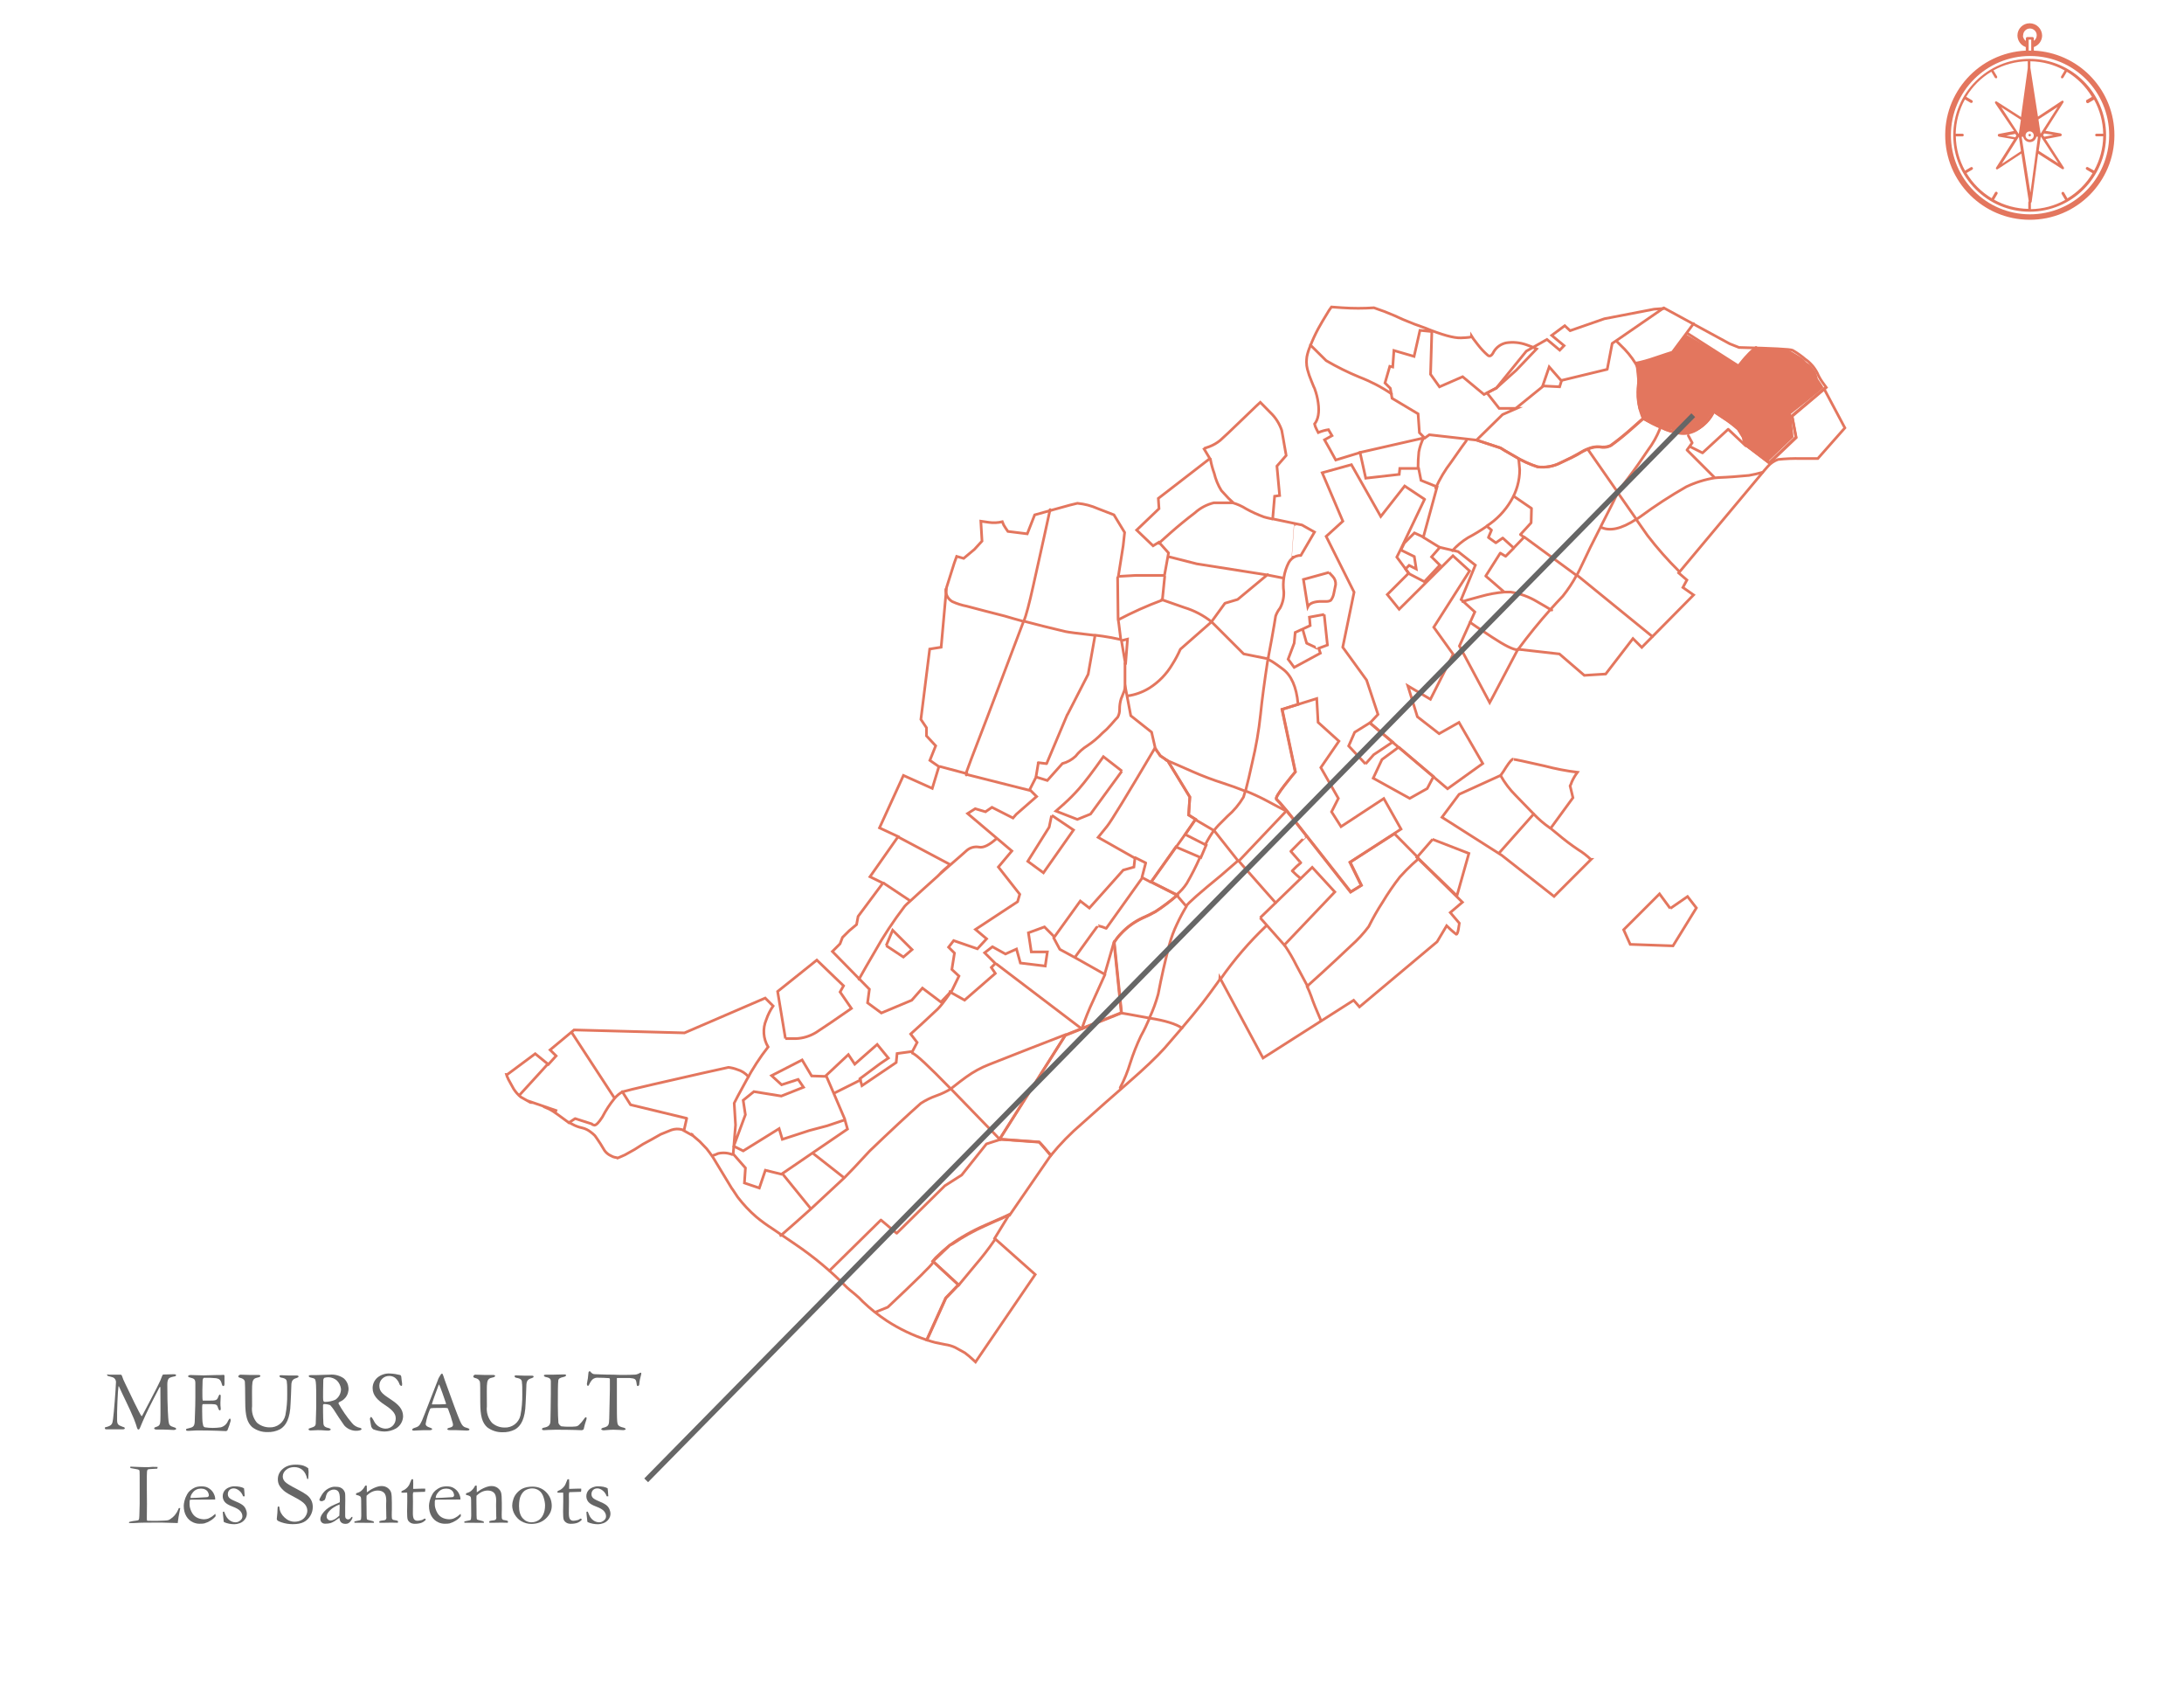 <?xml version="1.0" encoding="UTF-8"?><svg id="Calque_1" xmlns="http://www.w3.org/2000/svg" viewBox="0 0 408.42 318.54"><path d="M380.34,9.46v-.66c.92-.33,1.54-1.19,1.55-2.16-.03-1.27-1.06-2.28-2.33-2.29-1.26,0-2.28,1.01-2.29,2.27,0,0,0,.01,0,.02.02.98.64,1.84,1.56,2.16v.66c-8.73.42-15.46,7.83-15.05,16.56.42,8.73,7.83,15.46,16.56,15.05s15.46-7.83,15.05-16.56c-.39-8.14-6.9-14.66-15.05-15.05ZM378.34,6.64c-.02-.7.53-1.29,1.23-1.31.7-.02,1.29.53,1.31,1.23.01.43-.19.83-.54,1.08v-.47c0-.13-.11-.23-.24-.24h-1c-.13,0-.24.11-.25.24v.49c-.33-.24-.53-.61-.56-1.02h.05ZM379.85,7.41v2.05h-.48v-2.05h.48ZM379.61,40.07c-8.17-.01-14.79-6.65-14.78-14.82.01-8.17,6.65-14.79,14.82-14.78s14.79,6.65,14.78,14.82c-.04,8.18-6.69,14.79-14.87,14.78h.05Z" style="fill:#e3765e;"/><path d="M379.56,11c-7.89,0-14.29,6.4-14.29,14.29,0,7.89,6.4,14.29,14.29,14.29,7.89,0,14.29-6.4,14.29-14.29h0c-.01-7.9-6.4-14.28-14.29-14.29ZM390.17,19.16c.04.08.12.13.21.12.04.02.08.02.12,0l1.1-.65c1.08,1.95,1.67,4.14,1.71,6.37h-1.26c-.13,0-.24.11-.25.24.01.13.12.24.25.25h1.26c-.03,2.24-.62,4.44-1.71,6.4l-1.1-.61c-.11-.1-.28-.08-.38.03-.1.11-.08.28.03.38.02.02.04.03.06.04l1.1.65c-1.15,1.93-2.76,3.54-4.69,4.7l-.62-1.08c-.08-.13-.24-.17-.37-.09-.12.08-.16.25-.08.37l.65,1.1c-1.96,1.09-4.16,1.68-6.41,1.72v-1.28c0-.13-.11-.23-.24-.24-.13,0-.24.11-.25.24v1.23c-2.24-.04-4.44-.63-6.4-1.72l.65-1.1c.06-.13,0-.3-.13-.36-.11-.05-.24-.02-.32.07l-.65,1.11c-1.93-1.16-3.54-2.77-4.7-4.7l1.11-.65c.11-.1.13-.27.03-.38-.08-.09-.21-.12-.32-.07l-1.1.65c-1.09-1.96-1.68-4.16-1.72-6.4h1.25c.13-.01.23-.12.24-.25,0-.13-.11-.24-.24-.25h-1.27c.04-2.25.63-4.45,1.72-6.41l1.1.65s.08.02.12,0c.09,0,.17-.05.21-.12.08-.13.04-.29-.09-.37l-1.1-.65c1.16-1.93,2.77-3.54,4.7-4.69l.65,1.1c.04.07.12.12.2.12.04.02.09.02.13,0,.12-.08.16-.25.08-.37l-.66-1.1c1.96-1.09,4.17-1.67,6.41-1.71v1.26c.01.13.12.24.25.25.13-.01.23-.12.24-.25v-1.25c2.24.03,4.45.62,6.41,1.71l-.65,1.1c-.08.12-.04.29.08.37.04.02.08.02.12,0,.09,0,.17-.05.21-.12l.65-1.1c1.93,1.15,3.54,2.76,4.69,4.69l-1.1.65c.03.12,0,.29.07.41h0Z" style="fill:#e3765e;"/><path d="M381.14,28.74l4.47,2.85c.1.07.22.07.32,0,.07-.1.07-.22,0-.32l-3.4-5.27,2.83-.54c.11,0,.2-.15.2-.26s-.09-.2-.21-.26l-2.83-.49,3.33-5.26c.08-.09.08-.22,0-.31-.09-.08-.23-.08-.32,0l-4.42,2.92-1.4-9c0-.12-.11-.21-.24-.2,0,0-.02,0-.02,0-.12.02-.22.1-.26.21l-1.25,9.07-4.5-2.88c-.1-.07-.22-.07-.32,0-.07.1-.07.22,0,.32l3.5,5.17-2.82.54c-.12,0-.2.15-.2.26,0,.06.02.12.06.17.04.04.09.07.14.09l2.84.49-3.34,5.26c-.07.09-.07.22,0,.31.09.08.22.08.31,0l4.4-2.89,1.4,9.05s0,.08.09.14c.04.05.11.07.17.06.12-.02.22-.1.26-.21l1.21-9.02ZM384,25.22l-1.7.34-.23-.29.2-.32,1.73.27ZM381.64,25.53l3.27,5-3.66-2.34.39-2.66ZM384.79,20l-3.19,5h0l-.4-2.68,3.59-2.32ZM375.17,25.37l1.7-.34.2.32-.2.32-1.7-.3ZM377.53,25.06l-3.27-5,3.65,2.34-.38,2.6v.06ZM379.46,14.59l1.59,10.41h-.29c-.06-.24-.18-.46-.35-.63-.5-.49-1.29-.49-1.79,0-.16.18-.28.4-.34.64h-.28l1.46-10.42ZM380.11,25.87c-.3.3-.8.3-1.1,0-.3-.3-.29-.79.01-1.09.3-.3.79-.29,1.09.01.29.3.29.78,0,1.08ZM374.35,30.63l3.19-5.05h0l.39,2.68-3.58,2.37ZM378.06,25.57h.28c.06.24.18.46.36.63.5.49,1.29.49,1.79,0,.16-.18.28-.4.34-.64h.28l-1.41,10.44-1.64-10.43Z" style="fill:#e3765e;"/><path d="M379.4,25.09s-.07.1-.08.16c0,.06.03.12.08.16.04.05.1.08.16.09.07,0,.13-.03.16-.09.04-.04.07-.1.08-.16,0-.06-.03-.12-.08-.16-.09-.08-.23-.08-.32,0Z" style="fill:#e3765e;"/><path d="M377.73,25l1.71-11.27,2,11.45h-.71l-.27-.49-.45-.23h-.59c-.07,0-.15,0-.22,0l-.14.05-.31.31-.18.41h-.77l-.07-.23Z" style="fill:#e3765e;"/><path d="M20.48,257h2.14c.08.04.14.11.18.2.16.5.37.99.61,1.46.89,1.89,2.75,5.73,3,6,0,.05.13.1.16.05.15-.27,3.14-5.92,3.4-6.59,0-.07.27-.61.37-.93.03-.09.09-.17.17-.22.58,0,1.87-.05,2-.05s.41,0,.41.17-.12.21-.41.26c-.25.04-.49.11-.72.21-.24.09-.5.4-.5,1.23,0,4.45.18,6.48.23,6.93.09.72.27.88,1,1.11.28.06.43.19.43.3s-.23.21-.47.21-1.4-.08-2-.08h-1.21c-.18,0-.44-.06-.44-.22s.2-.22.42-.29c.66-.19.69-.56.74-1.15s0-5.36,0-6.18c0-.11-.06-.21-.16-.05-.17.31-2,3.83-2.59,5.14-.39.84-.75,1.67-1,2.29-.18.46-.26.45-.37.45s-.19-.13-.24-.3c-.11-.4-.29-.93-.59-1.7-.87-2.11-2.18-4.64-2.77-6-.05-.12-.1-.13-.12,0-.12.68-.3,4.71-.25,6.18,0,.82.16,1,1,1.3.36.1.44.16.44.3s-.18.19-.44.19h-2.88c-.24,0-.41,0-.41-.22s.11-.17.32-.22c1-.29,1.09-.56,1.21-1.47.16-1.11.52-5.72.55-6.92,0-.44-.29-.83-.72-.93l-.69-.19c-.11,0-.26-.14-.26-.26s.11-.01.46-.01Z" style="fill:#666;"/><path d="M40.37,257.07c.53,0,1.23,0,1.47-.05,0,0,.13.09.14.17v1.52c0,.32-.1.42-.24.42s-.23-.22-.26-.38c-.21-.85-.56-1-1.07-1.09-.76-.08-1.52-.1-2.28-.07,0,0-.2.08-.24.45s-.08,3.41,0,3.65c0,.07,0,.16.11.16h1c1.5,0,1.57-.06,1.86-.8.09-.24.19-.34.28-.34s.15.23.13.36c0,.45-.05.76-.05,1.15s0,.66.05,1-.06.46-.17.46-.23-.18-.28-.35c-.22-.74-.29-.79-1.26-.83h-1.59c-.06,0-.14.12-.14.15-.06.33,0,1.82,0,2.51,0,.45.05.9.16,1.33.04.16.16.29.31.35.99.15,2.01.15,3,0,.6-.16,1.1-.6,1.33-1.18.18-.36.27-.45.37-.45s.16.25.13.43c-.15.58-.35,1.15-.58,1.71,0,.07-.19.2-.27.2s-2.59-.13-5.2-.13c-.85,0-1.2.08-1.81.08-.31,0-.48,0-.48-.21s.19-.19.45-.26c.8-.19,1.1-.3,1.17-1.17,0-.67.12-2.56.12-4.54v-2.71c0-.7-.19-.89-.9-1.05-.34-.08-.46-.15-.46-.27s.22-.23.44-.23c.76,0,1.38.07,2.45.07l2.31-.06Z" style="fill:#666;"/><path d="M45,257c.67,0,1.05.05,1.64.05h1.56c.36,0,.49.05.49.18s-.17.24-.48.3c-.57.12-.88.28-1,.92s-.07,2.19-.07,4.46c-.14,1.1.19,2.21.9,3.06.64.56,1.47.87,2.32.88,1.41.08,2.68-.86,3-2.24.26-1.32.37-2.66.35-4,0-1,0-1.87-.06-2.06,0-.61-.16-.84-1.06-1-.16,0-.33-.18-.33-.29s.09-.16.37-.16.84.05,1.36.05h1.44c.25,0,.4.05.4.18s-.13.21-.35.29c-.69.19-1,.46-1,1.47,0,.69-.11,2.47-.14,3.3-.08,2.78-.85,4.19-2,4.83-.71.36-1.5.54-2.3.51-1.05.03-2.07-.3-2.9-.94-.9-.85-1.28-2-1.28-4.71,0-2.3-.05-3.58-.07-3.79s-.25-.56-.86-.69c-.19-.05-.37-.13-.37-.27s.19-.33.44-.33Z" style="fill:#666;"/><path d="M63.87,261.9c-.08.05-.38.19-.49.27-.06.06-.09.15-.07.24.71,1.27,1.54,2.48,2.48,3.59.38.5.95.84,1.57.95.13,0,.26.16.26.22s-.13.16-.23.21c-.29.09-.58.12-.88.11-.82-.03-1.59-.39-2.13-1-.56-.77-1.37-2-2-3-.19-.28-.41-.55-.64-.8-.36-.13-.75-.2-1.14-.2-.11,0-.19.14-.19.19,0,.27,0,2.3.06,3.23,0,.67.21.9,1,1.07.27.08.39.2.39.28s-.31.2-.39.2c-.67,0-1-.09-2.06-.09-.29,0-1.12.06-1.3.06s-.41-.06-.41-.22.14-.16.35-.24c.7-.23,1-.32,1-.93s.09-2.19.09-3.15c0-2.47,0-3.93-.09-4.55s-.21-.62-.93-.8c-.24-.06-.38-.14-.38-.27s.08-.19.43-.19h.89c.6,0,1.73-.08,2.6-.08.92-.09,1.84.15,2.61.67,1.09.94,1.22,2.59.28,3.68-.19.22-.42.41-.67.56h-.01ZM63,258.09c-.44-.38-1-.6-1.58-.61-.26,0-.52.04-.77.11-.1.09-.16.21-.19.34,0,.56-.1,3.65,0,3.92.03.12.13.22.26.24.69,0,1.37-.13,2-.41.66-.45,1.05-1.2,1.05-2-.07-.6-.34-1.16-.77-1.59Z" style="fill:#666;"/><path d="M74.85,257.07c.09,0,.19.27.19.3,0,.3.16,1.23.16,1.3,0,.27,0,.43-.11.43-.19-.02-.34-.16-.39-.34-.15-.45-.42-.84-.78-1.15-.33-.25-.73-.38-1.14-.37-.99-.02-1.82.76-1.84,1.76,0,.04,0,.07,0,.11,0,1.14.82,1.64,2.23,2.58,1.23.83,2.21,1.67,2.21,3.11-.03.92-.53,1.77-1.32,2.25-.66.38-1.41.57-2.17.58-.72-.02-1.43-.16-2.1-.42-.17-.13-.3-.31-.37-.51-.08-.54-.24-1.25-.24-1.5,0-.07.16-.31.22-.31s.37.42.6.91c.42.77,1.21,1.26,2.08,1.29,1.04.02,1.9-.8,1.92-1.84,0-.03,0-.07,0-.1,0-.67-.33-1.39-2-2.47-1.36-.88-2.32-1.81-2.32-3.17,0-.75.32-1.45.88-1.95.66-.55,1.51-.83,2.37-.78.65.03,1.29.13,1.92.29Z" style="fill:#666;"/><path d="M82.9,257.19c.12.44.4,1.16.7,2,.83,2.34,2,5.5,2.3,6.16.53,1.31.79,1.44,1.51,1.62.26.08.38.16.38.27s-.11.21-.51.21-1.31-.08-2-.08h-1.13c-.4,0-.5-.11-.5-.19s.1-.21.39-.26c.76-.16.7-.48.64-.82-.25-.93-.55-1.84-.9-2.73,0-.07-.08-.16-.54-.16-.89,0-2.29,0-2.63.06-.06,0-.14.08-.18.13-.38.9-.66,1.84-.83,2.8,0,.19.07.47.79.69.27.08.43.18.43.29s-.24.2-.45.2h-1.26c-.59,0-1.43.08-1.67.08s-.37-.07-.37-.16.11-.24.35-.32c.81-.27,1-.32,1.48-1.36.37-.82,2.19-5.65,2.86-7.29.1-.22.11-.32.15-.41.03-.09.06-.18.11-.27l.38-.64c.11-.13.18-.21.26-.21s.11.04.24.39ZM83.41,262.38c-.27-.82-1.11-3.22-1.25-3.44s-.08-.11-.13,0c-.29.77-1.12,3-1.25,3.5,0,.07,0,.12.08.12.64,0,2,0,2.5-.05.02,0,.06-.08.05-.13Z" style="fill:#666;"/><path d="M88.89,257c.67,0,1.06.05,1.65.05h1.55c.35,0,.5.05.5.18s-.18.24-.48.3c-.58.12-.88.28-1,.92s-.06,2.19-.06,4.46c-.13,1.12.21,2.24.95,3.09.64.57,1.47.88,2.32.88,1.41.08,2.68-.86,3-2.24.26-1.32.37-2.66.35-4,0-1,0-1.87-.06-2.06,0-.61-.16-.84-1.06-1-.16,0-.33-.18-.33-.29s.09-.16.36-.16.85.05,1.36.05h1.45c.25,0,.4.05.4.18s-.13.21-.36.29c-.69.19-1,.46-1,1.47,0,.69-.11,2.47-.14,3.3-.08,2.78-.85,4.19-2,4.83-.71.36-1.51.54-2.31.51-1.04.03-2.06-.31-2.89-.94-.9-.85-1.28-2-1.28-4.71,0-2.3,0-3.58-.07-3.79s-.26-.56-.86-.69c-.2-.05-.37-.13-.37-.27s.13-.36.38-.36Z" style="fill:#666;"/><path d="M102.17,257h1.19c.62,0,1.71-.05,2.09-.05s.4.06.4.17-.12.21-.36.28c-.93.2-1,.38-1.08.62-.09.72-.09,2.34-.09,4.71,0,1.24.05,2.78.11,3.31.1.26.29.48.54.61.51.06,1.03.09,1.54.08.38,0,.76-.01,1.14-.05.24-.02.47-.13.64-.31.34-.32.64-.68.91-1.07.18-.29.32-.35.4-.35s.13.18.06.43c-.2.57-.36,1.14-.49,1.73,0,.18-.32.27-.39.27s-1.64-.09-4.89-.09c-1.09,0-1.84.08-2.07.08s-.46,0-.46-.18.12-.24.38-.29c.88-.17,1.11-.48,1.19-1.1,0-.4.08-2.95.08-5.27v-2.27c0-.35-.1-.66-.85-.8-.32-.06-.45-.19-.45-.3s.11-.16.46-.16Z" style="fill:#666;"/><path d="M118.51,257c.38.02.76-.09,1.09-.29.07-.05.14-.08.22-.09.08,0,.15.14.07.37-.18.6-.3,1.22-.35,1.84,0,.14-.15.3-.28.3s-.17-.11-.22-.51c-.1-.83-.3-.91-1.3-1h-2.24c-.24,0-.14.18-.14.21v3.92c0,1.86,0,3.38.06,4s.16.91,1.15,1.14c.21.05.44.17.44.29s-.29.19-.45.19-1.12-.08-1.83-.08-1.61.11-1.82.11-.48-.1-.48-.19.16-.24.3-.27c1.12-.26,1.16-.53,1.2-1.73,0-.95.12-4.21.12-5.45v-1.9c0-.13-.08-.21-.13-.21-.32-.05-1.73-.08-2-.08-.43-.06-.86.07-1.18.37-.22.25-.39.53-.53.83-.14.34-.24.32-.3.32s-.16-.21-.16-.37c.15-.7.25-1.41.3-2.13.02-.12.12-.22.24-.25.08,0,.08.11.26.25.14.16.33.27.54.31.42,0,1.7.1,3.75.1.84.07,3.02.05,3.67,0Z" style="fill:#666;"/><g id="Calque_2"><g id="meursault_village"><g id="_meursault_meursault_village_0_Layer0_0_FILL"><path d="M188.74,227.09c-1.42.59-2.94,1.28-4.59,2-2.32,1.01-4.53,2.26-6.58,3.73-.9.72-1.76,1.49-2.58,2.3l-.57.66,4.79,4.41-2.38,2.48-3.54,7.83c.55.19,1.08.35,1.58.48l1.86.38c.65.09,1.29.27,1.89.55l1.81,1c.51.38,1,.79,1.46,1.22l.54.5,11.16-16.36-7.59-6.75,2.72-4.43M146.87,194.17h2c1.32-.06,2.61-.46,3.74-1.15,1.58-1.03,3.78-2.52,6.61-4.49l-2.12-3.08.65-1.15-5-4.81-7.33,5.87,1.46,8.8M261.54,139.7l-3.11,2.3-1.63,3.48,6.83,3.78,3.27-1.84,1.17-2.23-6.52-5.52M255.36,142.82l1.53-1.73,3.54-2.36-4.25-3.6-2.85,1.77-1.12,2.56,3.15,3.36M196.65,152.48l-.45,2.16-4,6.38,2.93,2.15,5.62-8-4.06-2.74M209.83,144.17l-3.49-2.71c-1.91,2.71-3.43,4.71-4.56,6-.87.99-1.8,1.93-2.78,2.81l-1.53,1.36,4,1.56,2.47-1,5.84-8M283,141.9c-.25,0-.71.55-1.37,1.56-.31.52-.64,1.02-1,1.5l-7.77,3.54-3.2,4.29,11.18,7.11,9.78,7.69,6.92-6.92h-.05c-.72-.69-1.52-1.31-2.37-1.83-1.33-.89-2.61-1.86-3.83-2.9h0c-.72-.57-1.16-.92-1.32-1.07l4.18-5.73-.53-2.21c.13-.24.23-.49.31-.75.29-.64.64-1.24,1.06-1.8-2.07-.25-4.12-.65-6.14-1.18-3.68-.83-5.61-1.25-5.78-1.23M247.63,114.87l-2.76.51.14,1.57-2.8,1.29-.19,2-1.13,3,1.13,1.53,4.9-2.66-.31-.91,1.63-.61-.61-5.72M248.54,107.01l-4.79,1.32.81,5.11c.28-.59,1.02-.93,2.22-1h1.29c.28,0,.55-.06.79-.2.29-.38.49-.82.57-1.29,0,0,.12-.6.34-1.66.04-.56-.15-1.11-.54-1.52l-.69-.74M225.05,83.73l1.2,2-9.64,7.45.13,1.92-4.18,4,3.07,2.94,1.1-.67,1.79,2-.76,4.2h-5.31l-3.32.19.91-5.74.27-2.48-2-3.29c-1-.4-2-.79-3-1.16-1.22-.54-2.51-.88-3.84-1-.45.08-1.91.47-4.39,1.17l-3.59,1-1.39,3.54-3.62-.45c-.13-.18-.28-.39-.43-.63-.26-.36-.47-.76-.62-1.18-.81.2-1.66.24-2.49.12l-1.52-.22.22,3.72-1.43,1.56-2,1.67-1.31-.37-.45,1.25-1.45,4.59-1,11.14-2.14.34-1.65,13.15,1.05,1.57v1.52l1.72,1.85-1.09,2.72,1.69,1.17-1.24,4.07-5.39-2.42-4.48,9.8,3.49,1.63-5.27,7.51,2.42,1.18-4.64,6.23-.29,1.53-1.37,1.15-1.26,1.25-.46,1.2-1.43,1.43,6.92,7.06-.34,2.54,2.58,1.9,5.68-2.38,2-2.27,3.46,2.61,2.06-2.16,1.31-2.7-1.33-1.24.49-3.06-1.1-1.1.95-1.23,4.44,1.53,1.72-1.87-2.08-1.75,7.87-5.18.41-1.39-4-5.1,2.52-3-8.27-7,1.42-.9,1.92.57,1.21-.83,3.94,2,.59-.68,3.82-3.34-1.29-1.29,1.2-2.36,2.09.65,2.82-3.16c.92-.24,1.76-.71,2.46-1.36.62-.79,1.38-1.47,2.24-2,1-.67,1.93-1.45,2.77-2.32.58-.48,1.12-1.01,1.61-1.58.66-.76,1.08-1.24,1.27-1.42.25-.46.37-.98.35-1.51,0-.65.09-1.29.28-1.91.51-1.25.78-1.95.81-2.1l1,5.25,3.89,3.08.69,3,.88,1.36,1.46,1,4.13,6.77-.22,3.36,1.29.81s-.62.93-1.94,2.82l3.92,2-1,2.33-4.67-2-4.62,6.53,4.89,2.46h0c-1.28,1.11-2.64,2.14-4.06,3.06-.8.45-1.62.85-2.46,1.21-1.51.71-2.87,1.7-4,2.92-.48.49-.91,1.04-1.26,1.64l1.36,13.15-10.48,4.18-12.34,19.52h0l7.4.53c.17.14.9,1,2.18,2.49h0c1.77-2.17,3.73-4.18,5.87-6,2.81-2.53,5.71-5.09,8.69-7.68,2.98-2.59,5.23-4.73,6.75-6.42,4.17-4.78,6.96-8.16,8.38-10.15,1.29-1.77,2-2.71,2-2.84l8,14.87,16.95-10.8,1.09,1.24,14.51-12.17,1.79-3,.81.77c.32.29.65.57,1,.83.15,0,.29-.37.4-1s.17-1,.17-1.07l-1.7-2,2.27-1.93-8.5-8.36.1-.09-4.3-4.35-8.35,5.35,2.12,4.32-2,1.24-11.32-14.41-.1-.09c-.09-.14-.48-.61-1.19-1.43-.4-.5-.83-.99-1.28-1.44-.13-.26.39-1.13,1.55-2.61s1.86-2.29,2-2.48l-2.48-11.69,3-.94c-.01-.05-.01-.11,0-.16-.29-3.12-1.24-5.27-2.85-6.46-1.62-1.22-2.53-1.79-2.75-1.74,0-.24.24-1.48.66-3.71s.63-3.68.76-4.44c.19-.54.47-1.05.83-1.5.49-.92.73-1.96.7-3-.27-1.89.05-3.81.92-5.51.3-.56.79-.98,1.39-1.19.28-.1.58-.15.88-.15l2.55-4.36-2.34-1.32-5.48-1.15.36-4.23.94-.13-.51-5.5,1.74-2c0-.06-.14-.63-.31-1.69s-.35-2-.53-3c-.43-1.26-1.15-2.4-2.12-3.32l-1.89-1.92s-1.1,1-3.27,3.12-3.71,3.54-4.23,4c-.6.49-1.28.88-2,1.16l-1,.35M210.48,124.25l-.76-4.48,1.13-.28-.37,4.76M165.72,176.79l1.21-2.88,3.63,3.62-1.62,1.39-3.22-2.13M319.65,78.22c-.75.99-1.74,1.76-2.88,2.26-2,.61-4.15.41-6-.55-1.2-.46-2.35-1.06-3.41-1.79-.14.14-.95.85-2.43,2.14s-2.63,2.2-3.66,2.94c-.07.05-.14.09-.21.12-.62.23-1.28.29-1.93.17-.71-.05-1.42.07-2.08.35-.28.1-.56.22-.83.35-.75.44-1.53.87-2.34,1.3l-2.06,1c-1.32.68-2.82.94-4.29.76-1.52-.49-2.98-1.16-4.34-2-1.59-.91-2.46-1.43-2.61-1.54l-4.46-1.45-8.83-1-.85.62-1-1-.25-3.53-4.87-2.91-.32-1.86-1-1,.9-3.11.55.12.22-3.08,3.77,1.1,1.1-4.87,2.22.22-.24,8,1.67,2.34,4.33-1.89,4,3.32,2.27-1.17,3.75-3.36,3.82-4h0c-.62-.29-1.26-.54-1.91-.76-1.21-.43-2.52-.56-3.79-.36-.97.2-1.81.8-2.32,1.65-.35.73-.73,1-1.13.66-.69-.6-1.31-1.27-1.87-2-.68-.88-1.06-1.38-1.13-1.5,0,.12-.64.21-2,.26s-3.62-.59-6.73-1.86c-1.33-.45-2.71-.98-4.14-1.59-1-.47-2.08-.95-3.34-1.44l-2.07-.74c-1.95.13-3.9.13-5.85,0l-2.09-.15c-.3.39-.57.8-.81,1.23-.61,1-1.16,1.9-1.67,2.84-.57,1.07-1.08,2.18-1.52,3.32-.27.62-.47,1.26-.6,1.92-.04.33-.07.67-.07,1,0,.45.06.9.17,1.34.2.75.45,1.49.76,2.21.37.92.56,1.4.6,1.43.31.84.53,1.71.65,2.59.27,1.83,0,3.16-.67,4,.07.32.18.63.34.92l.35.68c.61-.26,1.25-.44,1.91-.54l.66,1.12-1.4.78,1,1.77,1.1,2,4.55-1.39,1.06,4.79,6.26-.71.11-1.11h3.52l.45,2.23,3,1.21-2.56,9.38-1.67-.77-1.9,1.9-.63,1.3h0l2.5,1.22.36,2.32-1.33-.67-.67.67.64.88h0l2.89,1.5,2.9-3.09-1.56-1.55,1.55-1.78,3.41.79,3.23,2.54-2.66,6.43,2.56,2.32-2.88,6.36,5.66,10.58.5-.91,4.78-9.06,7.76.88,4.65,4,4-.25,5.1-6.63,1.65,1.65,9.69-9.8-2-1.4.75-1.39-1.54-1.33,15.82-18.92s.31-.4.86-1c.51-.59,1.17-1.03,1.91-1.29,1.42-.15,2.85-.21,4.28-.17h3.15l5.06-5.73-3.9-7.33-6,5.07.74,4-5,4.78-4.39-3.35c-.13-.77-.44-1.49-.89-2.12-.14-.2-.27-.41-.38-.62-.05-.09-.11-.17-.17-.25-.85-.76-1.76-1.45-2.72-2.07l-1.5-1-.18-.11c-.07-.04-.14-.08-.2-.13-.2.48-.45.93-.76,1.35Z" style="fill:none; stroke:#e3765e; stroke-miterlimit:10; stroke-width:.5px;"/></g></g><g id="meursault_premiercru"><g id="_meursault_meursault_premiercru_0_Layer0_0_FILL"><path d="M216.47,140.61l-.5-.75c-5.24,8.87-8.22,13.73-8.93,14.6-1.06,1.29-1.63,2-1.69,2.08l6.89,3.9-.19,1.66-2,.57-6.33,7.09-1.7-1.31-4.84,6.71-1.86-1.87-3,1.1.54,3.57h3l-.39,2.64-4.65-.56-.73-2.61-2.07.92-2.43-1.35-1.46,1.12,2,2-.75.75.75,1.11-5.75,5-2.63-1.48c0,.06-.29.45-.79,1.16-.49.71-1.03,1.38-1.62,2-.7.67-1.68,1.58-2.94,2.74l-2.1,1.91,1.21,1.58-.88,1.68-2.87.39-.17,1.68-6.4,4.33-.38-1.3,3.73-2.78,1.59-1.08-2.09-2.55-4.2,3.69-1.19-1.79-4.34,4.07-2.53-.08-1.78-2.99-5.71,2.93,1.87,1.71,3.1-1,1,1.46-4.15,1.65-5.13-.83-2,1.62.41,2.7-2.18,5.88,1.78.88,6.71-4.16.6,2,5.06-1.65,3.33-.88,3.31-1.11.49,1.72-12.36,8.44-3-.74-1.13,3.32-2.79-.94.19-2.81-2.29-2.62.44-5.41-.25-4.09c.11-.28.87-1.68,2.26-4.22,1.18-2.21,2.54-4.31,4.08-6.28-.92-1.54-1.05-3.43-.35-5.08.31-.92.74-1.78,1.29-2.58l-1.48-1.48-15.1,6.51-20.65-.55-4.48,3.73,1.13,1.12-1.45,1.6-2.46-2-5.22,3.88c-.06,0-.11,0-.17,0,.03.12.07.24.12.35l.17.36c.03.06.06.13.08.2l1,1.81c.36.56.81,1.06,1.32,1.49l1.77,1h0c.08-.01.16-.01.24,0l-.07-.07,4.87,1.67-2.58-.81,1.07.46c.29.15.57.32.84.49l.79.55,1.76,1.29,1,.53c.56.31,1.16.53,1.79.66.57.13,1.1.39,1.56.75.27.2.52.41.76.64l.11.13c.11.13.42.6,1,1.47.2.31.45.72.75,1.24.29.41.68.73,1.13.95.31.18.65.31,1,.36.11,0,.22.04.31.1l.65-.27c.35-.14.6-.26.74-.33l1.79-1,1.57-1,1.66-.9,1.66-.94,2-.81c.65-.22,1.34-.24,2-.06l1.79,1,.05-.1.09.06v.08c.44.36.89.75,1.36,1.17l1.31,1.37c.35.44.74.97,1.17,1.59l3.55,5.86.07.07h0l1,1.51c1.03,1.35,2.2,2.6,3.49,3.71.95.79,1.96,1.52,3,2.19l4.2,2.86c3.51,2.37,6.77,5.09,9.73,8.12.23.22.74.65,1.53,1.29.52.42,1,.88,1.45,1.37,1.39,1.33,2.89,2.53,4.5,3.59,2.33,1.52,4.85,2.72,7.5,3.59l3.54-7.83,2.38-2.48-4.79-4.41,3.15-3,.54-.27c1.89-1.29,3.9-2.41,6-3.34,1.4-.64,2.49-1.13,3.27-1.45l1.34-.72-.1.14s.09-.01.14,0h0l7.7-11.18h0c-1.28-1.52-2-2.35-2.18-2.49l-7.4-.53h0l12.27-19.38,10.48-4.18-1.36-13.15c.35-.6.78-1.15,1.26-1.64,1.13-1.22,2.49-2.21,4-2.92.84-.36,1.66-.76,2.46-1.21,1.42-.92,2.78-1.95,4.06-3.06-.03-.02-.05-.05-.05-.09l-4.79-2.42,6.36-8.92,1.94-2.82-1.29-.81.22-3.36-4.13-6.77-1.32-.87c-.19-.24-.37-.49-.52-.75M279.8,72.55l-1.72.91,2.27,2.89h3.27l-2.63,1.15-4.86,4.77,4.48,1.48c.15.11,1,.63,2.61,1.54,1.36.84,2.82,1.51,4.34,2,1.47.18,2.97-.08,4.29-.76,1.7-.78,2.84-1.34,3.4-1.68.57-.37,1.19-.69,1.83-.93.66-.28,1.37-.4,2.08-.35.72.17,1.49.07,2.14-.29,1.27-.92,2.49-1.9,3.66-2.94,1.48-1.29,2.29-2,2.43-2.14,1.06.73,2.21,1.33,3.41,1.79,1.85.96,4,1.16,6,.55,1.14-.5,2.13-1.27,2.88-2.26.33-.42.6-.88.81-1.37.06.05.13.09.2.13h0l.19.15,1.5,1c.96.62,1.87,1.31,2.72,2.07.06.08.12.16.17.25l.19.14.19.48c.45.63.76,1.35.89,2.12l4.36,3.32,5-4.75-.76-4,6.38-5.38c-.22-.29-.47-.63-.72-1-.38-.53-.7-1.09-.95-1.69-.53-1.04-1.31-1.94-2.27-2.6-.73-.63-1.53-1.19-2.37-1.67-.42-.2-3.74-.37-10-.52l-1.74-.69-12.15-6.61-2,.14-9.29,1.79-6.41,2.23-1-.93-2.44,1.81,2.31,1.92-.81.84-2.39-2-3.86,2.19-5.69,7M292,71.21l-.34,1.1-3.17-.16,1.22-3.56,2.29,2.62Z" style="fill:none; stroke:#e3765e; stroke-miterlimit:10; stroke-width:.5px;"/></g></g><g id="meursault_commune"><g id="_meursault_meursault_commune_0_Layer0_0_FILL"><path d="M312.34,169.83l-2-2.72-6.71,6.71,1.23,2.73,8,.28,4.37-7.09-1.65-2.13-3.22,2.22M235.66,171.58l4.51,5.1,9.45-9.93-4.23-4.6-9.73,9.43M267.91,156.91l-2.91,3.35,7.45,7.21,2.24-7.92-6.81-2.64M240,150.8c.71.82,1.1,1.29,1.19,1.43l11.42,14.5,2-1.24-2.12-4.32,9.51-6.17-3.22-5.71-8,5.25-1.77-2.77,1.27-2.51-3.28-5.76,3.39-4.94-3.9-3.52-.25-4.44-6.46,2,2.48,11.69c-.19.19-.87,1-2,2.48s-1.68,2.35-1.55,2.61c.46.45.89.92,1.29,1.42M266.4,93.34l-3.72-2.48-4.47,5.7-5.49-9.69-5.46,1.51,3.86,9.06-3.12,2.84,5.22,10.43-2.12,10.29,4.46,6.15,2.13,6.41-1.51,1.61,14.52,12.29,6.58-4.72-4.44-7.68-3.72,2.1-4.06-3.16-1.79-5.78,4.23,2.51,4.25-8.41-3.63-5.06,6.7-10.52-3.12-2.84-10.05,10-2.22-2.75,4-4-2.22-3,.72-1.44h0l4.47-9.37Z" style="fill:none; stroke:#e3765e; stroke-miterlimit:10; stroke-width:.5px;"/></g></g><g id="meursault_parcel"><path id="_meursault_meursault_parcel_0_Layer0_0_1_STROKES" d="M311.14,57.56l-8.92,6.15.84.83c1.07,1,2,2.13,2.78,3.37,1.24-.24,2.45-.58,3.64-1,1.91-.64,3-1,3.27-1.07l2.69-3.62,1.26-1.72M292.05,71.11l8.51-2.06.93-4.85.73-.49M283.53,76.29l4.94-4M328.39,64.96c-.59.44-1.13.94-1.62,1.48-.6.62-1.14,1.29-1.62,2-.44.72-.83,1.47-1.15,2.25-1.3,2.89-2.93,5.61-4.87,8.12-1.83,2-3.78,2.67-5.83,2-2.07-.66-4.08-1.51-6-2.53-.79-1.79-1.13-3.73-1-5.68.18-1.24.18-2.51,0-3.75-.14-.34-.3-.68-.49-1M296.93,84l5.57,8h0c.08-.12.74-1,2-2.65s2.46-3.38,3.7-5.23c.9-1.2,1.64-2.52,2.2-3.91M329.6,88.3c-.83.24-1.68.43-2.53.58-2.05.2-3.94.34-5.66.4l-.75.06c-1.84.3-3.63.86-5.31,1.66-2.97,1.69-5.84,3.56-8.59,5.59-.26.19-.51.36-.77.52l2.1,3c1.8,2.35,3.76,4.57,5.86,6.65M315.73,81.45l.72,1.34-.48.66,2.41,1.22,4.8-4.42,3.27,3.08M316,83.41l-.52.72,5.21,5.21M306,97.06l-3.49-5c-.12.41-1.19,2.56-3.2,6.47,1.67.86,3.9.37,6.69-1.47ZM245.06,64.51l2.94,2.91c2,1.17,4.08,2.2,6.22,3.08,2.11.81,4.13,1.86,6,3.13M229.73,93.15c-.65-.69-1.09-1.17-1.33-1.44-.62-1-1.07-2.09-1.34-3.24-.31-.85-.55-1.73-.71-2.63M216.68,101.59l2.24-2c1.4-1.24,2.92-2.48,4.54-3.72,1.01-.91,2.22-1.55,3.54-1.87h3.53M218.72,104.12l5.08,1.29h0l13.32,2.1,2.91.57M230.5,93.99c.9.26,1.75.64,2.54,1.14,1.06.59,2.17,1.09,3.31,1.51.24.08.76.21,1.57.38M274.21,82.4c-.24.3-1.19,1.63-2.84,4-1.15,1.49-2.12,3.12-2.89,4.84M265.18,87.48c0-1,.04-2,.15-3,.17-.9.46-1.77.87-2.59l-12,2.73M196.37,95.27s0,.11-.05.22c-.12.57-.45,2.1-1,4.59-.67,3.01-1.37,6.16-2.1,9.45s-1.32,5.49-1.75,6.6c2.24.6,4.83,1.25,7.77,1.94.53.12,2.28.35,5.26.68h.31c.94.11,1.94.26,3,.45.94.18,1.52.3,1.74.36M175.8,143.31l4.86,1.29s0-.04,0-.06c.15-.43.48-1.34,1-2.72,2-5.17,4-10.42,6-15.75l3.75-9.9h0c-1.29-.35-2.46-.68-3.52-1-2.64-.67-5-1.28-7.09-1.84-.94-.18-1.86-.47-2.73-.87-.8-.47-1.27-1.36-1.2-2.29M199.59,133.6l-3.87,9.17-1.57-.19M218.06,142.1c.81.33,2.49,1.06,5,2.17,1.88.83,3.8,1.55,5.75,2.17,1.32.43,2.69.92,4.1,1.48.42-1.59.84-3.38,1.27-5.37.71-2.96,1.23-5.97,1.55-9,.27-2.69.73-6.1,1.36-10.24l.07-.35M236.75,123.09l-4.18-.84-6-6-5.84,5.13c-.43.99-.94,1.94-1.52,2.85-1.07,1.81-2.56,3.33-4.34,4.44-1.22.74-2.58,1.23-4,1.43M217.24,112.1l4.21,1.47c1.86.56,3.59,1.47,5.11,2.67l2.51-3.46,2.38-.71,5.61-4.66M240.41,151.55c-.84-.43-2-1-3.41-1.79-1.33-.71-2.71-1.35-4.11-1.91l-.35,1.17c-.8,1.35-1.81,2.56-3,3.58l-1.7,1.7c-.29.32-.56.63-.81.95l4.49,5.68M225.39,157.93c.47-.94,1.02-1.84,1.64-2.7h0M224.36,160.39c-.72,1.63-1.53,3.21-2.42,4.75-.53.82-1.19,1.55-1.95,2.15l1.83,2.12c.34-.56,2.51-2.47,6.5-5.73l3.22-2.79M212.26,160.32l2,1-.71,2.72,1.53.81M244.42,184.4l2.78-2.51c1.78-1.63,3.6-3.32,5.46-5.09,1.22-1.08,2.33-2.28,3.3-3.58.78-1.57,1.64-3.09,2.6-4.56.98-1.63,2.05-3.2,3.22-4.7.8-.89,1.58-1.69,2.35-2.4.48-.41.81-.71,1-.89v-.25l.15.14-.14.11M247.04,190.82c-.86-1.95-1.47-3.48-1.85-4.59-.22-.62-.48-1.23-.77-1.83M284,86c0-.32.06.28.19,1.81,0,2.06-.58,4.09-1.65,5.85-1.12,1.89-2.67,3.5-4.52,4.69l.9.75-.58,1.38,1.39,1,1.29-.9,2.05,1.86,1.93-2-.67-.51,2-2.19.07-2.7-3.2-2.19M278.01,98.4c-1.12.78-2.29,1.49-3.5,2.13-1.08.66-2.05,1.48-2.9,2.42M283.06,102.49l-1.5,1.51-1-.6-2.72,4.29,3.47,3h1.2c1.75.27,3.43.88,4.94,1.79,1.3.74,2.13,1.24,2.49,1.47.76-.86,1.54-1.69,2.31-2.5.97-1.21,1.83-2.51,2.57-3.88l-9.8-7.19M290,113.91l.19.15M294.88,107.53c.31-.59.62-1.2.92-1.85,1.05-2.26,2.13-4.45,3.22-6.56l.32-.61M309,119l-14.1-11.48h0M274.9,116.34c.31.24,1.67,1.16,4.11,2.77s4,2.37,4.82,2.38h0c2-2.72,4.05-5.24,6.14-7.57M281.34,110.69c-1.49.12-2.96.39-4.4.8-2.07.54-3.2.87-3.39,1M280.63,145c.76,1.36,1.7,2.6,2.8,3.7.73.76,1.85,1.92,3.36,3.46.91.96,1.91,1.83,3,2.58M269.22,102.33l-3.1-1.91M280.46,159.34l6.37-7.18M160.63,183.07c.81-1.45,1.76-3.12,2.87-5,1.68-3.02,3.58-5.9,5.68-8.64.15-.18.5-.52,1.06-1l-5-3.33M170.24,168.43c1.04-.97,2.79-2.55,5.24-4.74.36-.43.76-.83,1.19-1.19l.48-.41.53-.46-9.7-5.15M180.7,144.67v.07c.14-.31.15-.37,0-.18,0,.04,0,.07,0,.11v-.05M192.59,147.77l-11.89-3v.12s0,0,0-.19M177.7,161.7c1.39-1.2,2.41-2.09,3.07-2.69.64-.56,1.49-.79,2.32-.64.82.16,1.91-.38,3.27-1.6M177.7,161.7h0c.35-.29.37-.28,0,0-.81.73-1.57,1.4-2.26,2M177.7,161.7h0l-.55.45M106.36,209.91c.7-.46,1.1-.72,1.19-.79l3.13,1c0,.09.16.17.48.24.32,0,.82-.49,1.49-1.54.64-1.24,1.4-2.41,2.29-3.49l-8-12.26M114.94,205.33c.41-.49.9-.9,1.46-1.21.58-.18,2.45-.63,5.6-1.36l9.3-2.12c3-.68,4.68-1.05,4.92-1.09.56.06,1.11.2,1.64.4.82.23,1.54.7,2.1,1.34M152.16,215.72l5.72,4.49c.85-.84,2.45-2.53,4.78-5.06,3.88-3.72,7.06-6.68,9.54-8.88.91-.59,1.89-1.07,2.92-1.43.94-.33,1.84-.76,2.69-1.27-4.2-4.32-6.6-6.55-7.2-6.68M146,231c2.11-1.83,4-3.51,5.65-5l-5.32-6.56M163.74,245.3l2.28-.92c5.39-5.08,8.18-7.83,8.37-8.24M179.21,240.34c.21-.27,1.29-1.56,3.23-3.89,1.26-1.46,2.44-2.99,3.53-4.58M157.83,220.25c-3.75,3.47-5.81,5.39-6.18,5.75M186.38,180.25l15.92,12.1c.62-1.83,1.34-3.62,2.17-5.37.73-1.62,1.46-3.22,2.17-4.8l-5.64-3.18-2.81-1.52-1.15-2.15M221.04,192.2c-1.13-.78-3.15-1.4-6.06-1.86-.48,1.11-1,2.23-1.62,3.34-.78,1.64-1.45,3.33-2,5.06-.48,1.59-1.11,3.14-1.88,4.61M209.72,189.41c.23,0,1.9.31,5,.88h.24c.67-1.43,1.21-2.92,1.63-4.44.58-3.07,1.28-6.13,2.07-9.19.36-1.33.83-2.63,1.43-3.87.53-1.15,1.13-2.27,1.79-3.36M206.61,182.03l1.74-6M199.26,193.43c-4.17,1.61-8.93,3.46-14.26,5.57-1.53.59-2.97,1.38-4.3,2.34-.51.35-1.47,1.09-2.89,2.21l9.24,9.53M236.81,173.08c-3.17,3.01-6.02,6.33-8.52,9.91M325.19,68.47l-9.71-6.2M230.57,93.93l-.84-.78M241.79,104.15c.3-4.09.44-6.12.43-6.11M209.59,119.55c-.3-2.53-.47-3.78-.5-3.75l-.09-7.8M199.62,133.6l3.87-7.54,1.29-7.25M194.18,142.58l-.43,2.58M210.38,124v4.63M217.38,112.18c-2.84,1.05-5.6,2.29-8.28,3.7M243.63,117.72l.72,2.53c1.3.6,1.95.91,1.93.93M217.8,107.85l-.43,4.29M231.64,161l8.9-9.38M227.13,155.34l-3.58-2.1M238.55,168.78s-2.29-2.56-6.87-7.78M243.21,164.22c-.55-.44-1.07-.91-1.56-1.41.5-.55,1.05-1.06,1.63-1.53,0,.05-.62-.66-1.89-2.12,1.88-1.91,2.82-2.85,2.82-2.82M244.58,184.49l-2.14-4c-.65-1.31-1.39-2.58-2.22-3.79M116.36,204.07l1.56,2.47,10.5,2.53-.48,2.14M133.29,216.03c.34-.1.68-.22,1-.38.88-.2,1.79-.14,2.63.19M160.92,201.9s-1.65.85-5,2.51l2,4.68M155.92,204.41l-1.34-3.1M187,213.05l-2.53.81-4.63,5.82-3.15,2-9,8.88s-1-.8-2.95-2.48l-9.62,9.47M201,179c2.88-4,4.32-5.98,4.32-5.94.53.12,1.05.28,1.55.5l6.76-9.47M102.48,198.88s-1.79,2-5.37,5.89" style="fill:none; stroke:#e3765e; stroke-linecap:round; stroke-linejoin:round; stroke-width:.5px;"/></g></g><path d="M24.12,284.74c0-.08.03-.16.07-.22.43-.12.85-.19,1.25-.23.27-.02.44-.08.52-.18.05-.07.09-.34.1-.79l.06-2.18v-1.48s0-1.93,0-1.93v-.51c0-1.16,0-1.88-.02-2.17,0-.05-.03-.13-.07-.23-.14-.07-.26-.11-.36-.13-.1-.02-.53-.1-1.3-.24,0-.06,0-.1,0-.13,0-.03,0-.08,0-.13.1,0,.28,0,.51.02l1.25.05.73.02h.21s.11,0,.24,0c.32,0,.51,0,.56,0l.66-.05c.45,0,.76,0,.94.02,0,.1-.02.21-.06.32-.06.01-.35.03-.86.05s-.8.05-.88.09c-.13.07-.19.29-.19.66,0,.09,0,.27-.02.54v2.02s0,.52,0,.52l.02,2.73-.02,2.32v.51c0,.16.04.27.09.3.14,0,.54.01,1.21.02h.56l1.43-.05c.37-.01.64-.05.8-.11s.43-.25.8-.56c.23-.2.4-.4.53-.61.03-.04.07-.11.14-.2.1-.14.24-.43.42-.86h.27c-.03.2-.07.38-.11.56-.16.77-.27,1.42-.33,1.94-.01.11-.02.21-.03.3l-3.08-.09c-2.65,0-4.22.02-4.71.07-.15.01-.32.02-.49.02h-.86Z" style="fill:#666;"/><path d="M40.22,280.34l-3.3.02h-.63c-.25,0-.51,0-.77.03-.05.16-.07.28-.07.34v.08s0,.08,0,.08v.4c0,.34.1.75.31,1.23s.51.86.91,1.11.88.39,1.47.41c.31-.02.56-.05.75-.12s.45-.2.79-.42l.59-.49.05.33s0,.08,0,.12c-.25.31-.56.59-.94.82s-.76.41-1.15.52c-.19.05-.49.07-.92.07-.39,0-.77-.08-1.15-.24-.56-.24-1-.63-1.32-1.17s-.48-1.19-.48-1.95c0-.24.05-.55.14-.93s.25-.78.49-1.21c.16-.29.35-.53.58-.72.33-.26.62-.45.87-.55.36-.15.77-.22,1.24-.22.51,0,.93.09,1.25.28.44.25.77.57.98.96s.33.75.33,1.07v.12ZM35.62,280.04h.39c.28,0,1.11-.04,2.5-.13.22-.01.35-.03.4-.07.1-.1.15-.2.15-.28,0-.17-.05-.36-.16-.58s-.28-.38-.51-.5-.49-.18-.8-.18c-.64,0-1.15.24-1.53.72-.3.36-.44.7-.44,1.02Z" style="fill:#666;"/><path d="M41.91,282.6c.2.52.36.86.46,1.01.21.31.46.56.75.73s.61.26.95.26c.31,0,.62-.13.93-.4.22-.2.33-.44.33-.71,0-.36-.13-.69-.39-.99-.26-.3-.75-.58-1.47-.85s-1.21-.56-1.45-.87-.37-.66-.37-1.05c0-.37.1-.7.3-.99s.48-.5.84-.65.69-.22.99-.22c.39,0,.74.03,1.05.09s.58.15.8.28c.04.28.08.69.11,1.24l.02.26c-.07,0-.13,0-.18,0h-.12c-.16-.46-.42-.82-.75-1.08s-.67-.4-1-.4-.6.1-.8.3-.3.46-.3.79c0,.25.08.47.25.66s.55.41,1.16.66,1.05.48,1.33.69.48.47.61.77.2.59.2.87c0,.38-.12.73-.37,1.06-.25.33-.56.56-.94.7s-.71.2-1.01.2c-.7,0-1.34-.13-1.93-.39-.05-.04-.09-.13-.09-.25,0-.05,0-.13-.02-.24-.09-.74-.13-1.18-.13-1.32,0-.07.01-.11.04-.13s.1-.03.21-.03Z" style="fill:#666;"/><path d="M57.64,274.52c.04.36.07.57.07.63l-.03.73c-.01.31-.02.51-.04.6-.05.02-.09.03-.12.03l-.07-.02c-.18-.77-.47-1.33-.89-1.68s-.93-.53-1.54-.53-1.14.18-1.54.53-.6.76-.6,1.23c0,.36.14.68.42.98s1,.74,2.15,1.33c.88.45,1.51.83,1.89,1.11s.66.62.86,1,.29.8.29,1.27c0,.59-.15,1.14-.46,1.66s-.72.91-1.23,1.17-1.2.39-2.05.39c-.74,0-1.45-.12-2.13-.35-.4-.14-.65-.26-.73-.35s-.13-.18-.13-.28c0-.06,0-.14.02-.23.08-.65.12-1.18.12-1.6.01-.26.03-.41.06-.45.02-.04.06-.06.12-.06.05,0,.09.02.12.05s.05.1.06.2c.06.68.37,1.28.94,1.81.56.53,1.19.8,1.9.8.43,0,.83-.09,1.2-.27s.65-.44.86-.79.31-.68.31-1c0-.44-.16-.85-.47-1.22s-.94-.8-1.89-1.29-1.56-.85-1.85-1.08c-.46-.37-.81-.76-1.04-1.17-.17-.32-.26-.69-.26-1.11,0-.76.3-1.41.91-1.94s1.41-.8,2.43-.8c.56,0,1.04.06,1.45.19.3.1.6.26.91.49Z" style="fill:#666;"/><path d="M65.87,283.57c.03.07.05.12.05.16,0,.08-.07.23-.2.44-.17.27-.36.48-.57.6-.13.08-.31.12-.54.12-.4,0-.69-.12-.89-.36-.12-.14-.21-.4-.26-.77l-.92.64c-.32.19-.57.3-.74.35-.27.07-.6.11-.99.11-.28,0-.5-.08-.66-.25s-.24-.38-.24-.65c0-.38.23-.83.7-1.36.47-.53,1.1-.96,1.9-1.29.56-.24.91-.39,1.03-.45.01-.18.02-.38.02-.59,0-.7-.1-1.17-.29-1.42s-.48-.37-.84-.37-.74.15-1.07.44c-.2.19-.36.54-.46,1.05-.03.14-.1.3-.19.46-.24.15-.43.23-.57.23-.12,0-.23-.04-.33-.11-.05-.04-.08-.08-.08-.13,0-.14.15-.47.46-.97s.69-.88,1.15-1.13.87-.37,1.22-.37c.47,0,.82.04,1.05.13s.43.23.61.45.28.45.32.7c.02.12.03.55.03,1.29l-.02,1.31v.96c0,.13,0,.23,0,.32,0,.16,0,.28,0,.35,0,.18.05.33.16.44s.23.16.37.16c.21,0,.39-.1.54-.31l.1-.13s.09-.04.18-.06ZM63.46,283.33c.04-.7.06-1.19.06-1.47,0-.15,0-.35-.02-.6-.37.13-.76.33-1.17.6s-.74.58-.98.93c-.18.25-.26.49-.26.72s.07.39.22.54.33.21.55.21c.17,0,.38-.06.62-.18.32-.16.65-.41,1-.74Z" style="fill:#666;"/><path d="M66.34,284.42c.14-.04.3-.07.48-.1.35-.05.55-.11.62-.17.07-.07.1-.22.1-.45l.02-.3c0-.11,0-.25,0-.42l-.02-2.52c0-.34-.04-.56-.13-.66-.15-.15-.42-.26-.82-.32v-.3c.4-.11.71-.25.92-.43.31-.25.58-.58.79-1.01h.28c.02.27.02.45.02.56v.69c.07-.04.15-.1.24-.16.33-.25.67-.45,1.01-.61s.65-.27.92-.33c.17-.04.36-.07.58-.07.45,0,.84.12,1.16.36.32.24.53.53.63.85s.14.98.14,1.95v1.25s0,.14-.01.33c0,.19-.01.4-.01.64,0,.38.02.63.05.73.03.07.1.14.21.21.53.07.83.16.92.26v.07c0,.05-.02.12-.05.21h-.16l-1.09-.02-1.07.02c-.4.01-.76,0-1.1,0l-.05-.17s.02-.08.06-.13c.15-.07.36-.11.63-.13.16-.01.27-.03.33-.05s.13-.07.22-.13c.07-.13.1-.24.1-.33,0-.04,0-.12-.02-.23-.02-.25-.03-.88-.03-1.89v-.43l.02-.66c0-.71-.14-1.2-.43-1.47-.29-.27-.67-.4-1.15-.4-.37,0-.73.08-1.08.24s-.69.41-1.02.73c-.01.26-.02.49-.02.68l.02,1.82c0,.95.01,1.53.04,1.75.01.09.03.15.06.18.04.04.13.08.26.11s.28.07.46.12.29.08.34.09c.11.03.18.08.22.16v.16h-.87l-1.78-.02c-.41,0-.67,0-.78,0h-.21l-.02-.11s0-.09.02-.16Z" style="fill:#666;"/><path d="M76.99,276.55h.26s.03.79.03.79l-.02,1.01c.1,0,.17,0,.2,0,.14,0,.41-.01.82-.03.26-.02.51-.02.74-.02.11,0,.27,0,.49,0,.01.11.02.2.02.26,0,.07-.02.18-.05.34h-.14l-1.28.04-.63.02-.15.02c-.04.14-.07.3-.07.48l.02,1.24-.02,2.18c0,.57.07.95.22,1.14.14.19.36.29.64.29.14,0,.41-.04.81-.13.12-.03.28-.12.49-.27h.07s.09.02.12.05.05.07.05.12v.06c-.24.26-.51.45-.82.56s-.71.18-1.22.18c-.36,0-.65-.08-.89-.25s-.38-.36-.45-.58-.1-.72-.1-1.47l.03-1.85v-.89s0-.33,0-.33c0-.15,0-.31-.02-.46h-.14s-.68.02-.68.02h-.07c-.06,0-.11,0-.14-.03s-.05-.06-.05-.1c0-.07.02-.12.06-.16s.17-.11.37-.19c.14-.06.31-.17.5-.34s.35-.35.48-.56c.07-.11.16-.32.28-.63.09-.23.15-.38.2-.48Z" style="fill:#666;"/><path d="M86.08,280.34l-3.3.02h-.63c-.25,0-.51,0-.77.03-.05.16-.07.28-.07.34v.08s0,.08,0,.08v.4c0,.34.1.75.31,1.23s.51.86.91,1.11.88.39,1.47.41c.31-.02.56-.05.75-.12s.45-.2.79-.42l.59-.49.05.33s0,.08,0,.12c-.25.31-.56.59-.94.82s-.76.41-1.15.52c-.19.05-.49.07-.92.07-.39,0-.77-.08-1.15-.24-.56-.24-1-.63-1.32-1.17s-.48-1.19-.48-1.95c0-.24.05-.55.14-.93s.25-.78.49-1.21c.16-.29.35-.53.58-.72.33-.26.62-.45.87-.55.36-.15.77-.22,1.24-.22.51,0,.93.09,1.25.28.44.25.77.57.98.96s.33.75.33,1.07v.12ZM81.48,280.04h.39c.28,0,1.11-.04,2.5-.13.22-.01.35-.03.4-.07.1-.1.15-.2.15-.28,0-.17-.05-.36-.16-.58s-.28-.38-.51-.5-.49-.18-.8-.18c-.64,0-1.15.24-1.53.72-.3.36-.44.7-.44,1.02Z" style="fill:#666;"/><path d="M86.9,284.42c.14-.04.3-.07.48-.1.35-.05.55-.11.62-.17.07-.07.1-.22.1-.45l.02-.3c0-.11,0-.25,0-.42l-.02-2.52c0-.34-.04-.56-.13-.66-.15-.15-.42-.26-.82-.32v-.3c.4-.11.71-.25.92-.43.31-.25.58-.58.79-1.01h.28c.02.27.02.45.02.56v.69c.07-.04.15-.1.24-.16.33-.25.67-.45,1.01-.61s.65-.27.92-.33c.17-.04.36-.07.58-.07.45,0,.84.12,1.16.36.32.24.53.53.63.85s.14.98.14,1.95v1.25s0,.14-.01.33c0,.19-.01.4-.01.64,0,.38.02.63.05.73.03.07.1.14.21.21.53.07.83.16.92.26v.07c0,.05-.02.12-.05.21h-.16l-1.09-.02-1.07.02c-.4.01-.76,0-1.1,0l-.05-.17s.02-.08.06-.13c.15-.07.36-.11.63-.13.16-.01.27-.03.33-.05s.13-.07.22-.13c.07-.13.1-.24.1-.33,0-.04,0-.12-.02-.23-.02-.25-.03-.88-.03-1.89v-.43l.02-.66c0-.71-.14-1.2-.43-1.47-.29-.27-.67-.4-1.15-.4-.37,0-.73.08-1.08.24s-.69.41-1.02.73c-.01.26-.02.49-.02.68l.02,1.82c0,.95.01,1.53.04,1.75.01.09.03.15.06.18.04.04.13.08.26.11s.28.07.46.12.29.08.34.09c.11.03.18.08.22.16v.16h-.87l-1.78-.02c-.41,0-.67,0-.78,0h-.21l-.02-.11s0-.09.02-.16Z" style="fill:#666;"/><path d="M95.8,281.38c0-.37.08-.77.23-1.2s.39-.81.71-1.15.66-.59,1.01-.75c.5-.23,1.11-.35,1.83-.35,1.03,0,1.89.35,2.57,1.05s1.03,1.55,1.03,2.54c0,.88-.36,1.66-1.08,2.35s-1.64,1.03-2.74,1.03c-.68,0-1.32-.18-1.93-.54-.45-.27-.84-.67-1.16-1.19s-.49-1.13-.49-1.8ZM99.44,284.59c.42,0,.82-.11,1.21-.34s.7-.59.93-1.08.35-1.07.35-1.73c0-.43-.09-.93-.27-1.49-.18-.57-.45-.99-.83-1.27s-.81-.42-1.31-.42c-.36,0-.73.09-1.11.26s-.7.5-.96.98-.39,1.17-.39,2.06c0,1,.23,1.76.68,2.27s1.02.77,1.7.77Z" style="fill:#666;"/><path d="M106.16,276.55h.26s.03.79.03.79l-.02,1.01c.1,0,.17,0,.2,0,.14,0,.41-.01.82-.03.26-.02.51-.02.74-.02.11,0,.27,0,.49,0,.01.11.02.2.02.26,0,.07-.02.18-.05.34h-.14l-1.28.04-.63.02-.15.02c-.04.14-.07.3-.07.48l.02,1.24-.02,2.18c0,.57.07.95.22,1.14.14.19.36.29.64.29.14,0,.41-.04.81-.13.12-.03.28-.12.49-.27h.07s.09.02.12.05.05.07.05.12v.06c-.24.26-.51.45-.82.56s-.71.18-1.22.18c-.36,0-.65-.08-.89-.25s-.38-.36-.45-.58-.1-.72-.1-1.47l.03-1.85v-.89s0-.33,0-.33c0-.15,0-.31-.02-.46h-.14s-.68.02-.68.02h-.07c-.06,0-.11,0-.14-.03s-.05-.06-.05-.1c0-.07.02-.12.06-.16s.17-.11.37-.19c.14-.06.31-.17.5-.34s.35-.35.48-.56c.07-.11.16-.32.28-.63.09-.23.15-.38.2-.48Z" style="fill:#666;"/><path d="M109.91,282.6c.2.52.36.86.46,1.01.21.31.46.56.75.73s.61.26.95.26c.31,0,.62-.13.93-.4.22-.2.33-.44.33-.71,0-.36-.13-.69-.39-.99-.26-.3-.75-.58-1.47-.85s-1.21-.56-1.45-.87-.37-.66-.37-1.05c0-.37.1-.7.3-.99s.48-.5.84-.65.69-.22.99-.22c.39,0,.74.03,1.05.09s.58.15.8.28c.04.28.08.69.11,1.24l.02.26c-.07,0-.13,0-.18,0h-.12c-.16-.46-.42-.82-.75-1.08s-.67-.4-1-.4-.6.1-.8.3-.3.46-.3.79c0,.25.08.47.25.66s.55.41,1.16.66,1.05.48,1.33.69.48.47.61.77.2.59.2.87c0,.38-.12.73-.37,1.06-.25.33-.56.56-.94.7s-.71.2-1.01.2c-.7,0-1.34-.13-1.93-.39-.05-.04-.09-.13-.09-.25,0-.05,0-.13-.02-.24-.09-.74-.13-1.18-.13-1.32,0-.07.01-.11.04-.13s.1-.03.21-.03Z" style="fill:#666;"/><path d="M327.91,65.16l-2.93,3-9.81-5.72-2.66,3.61-6.67,1.84s.34,3.03.34,3.24-.07,3.2-.07,3.2c0,0,.2,2.21.41,2.35s.37,1.26.58,1.53.85.24.85.24c0,0,.89.68,1.43.89s1.77.61,2.52.82,2.52.68,2.52.68l1.5.2s.95-.2,1.09-.41.44-.48,1.12-.95,2.21-2.86,2.21-2.86l.95.61,1.63,1.16s1.23.68,1.5.89.54,1.02.75,1.36.65.65.65,1.33.65,1.33.65,1.33l4.09,2.86,4.84-4.63-.48-4.36s6.13-4.77,6.06-4.97-1.02-1.57-1.02-1.57c0,0-.31-1.16-.51-1.43s-.78-1.09-.99-1.23-.61-.34-.89-.68-.61-.61-1.43-1.09-1.63-1.02-2.04-1.09-6.2-.14-6.2-.14Z" style="fill:#e3765e;"/><line x1="120.84" y1="276.75" x2="316.65" y2="77.62" style="fill:none; stroke:#666; stroke-miterlimit:10;"/></svg>